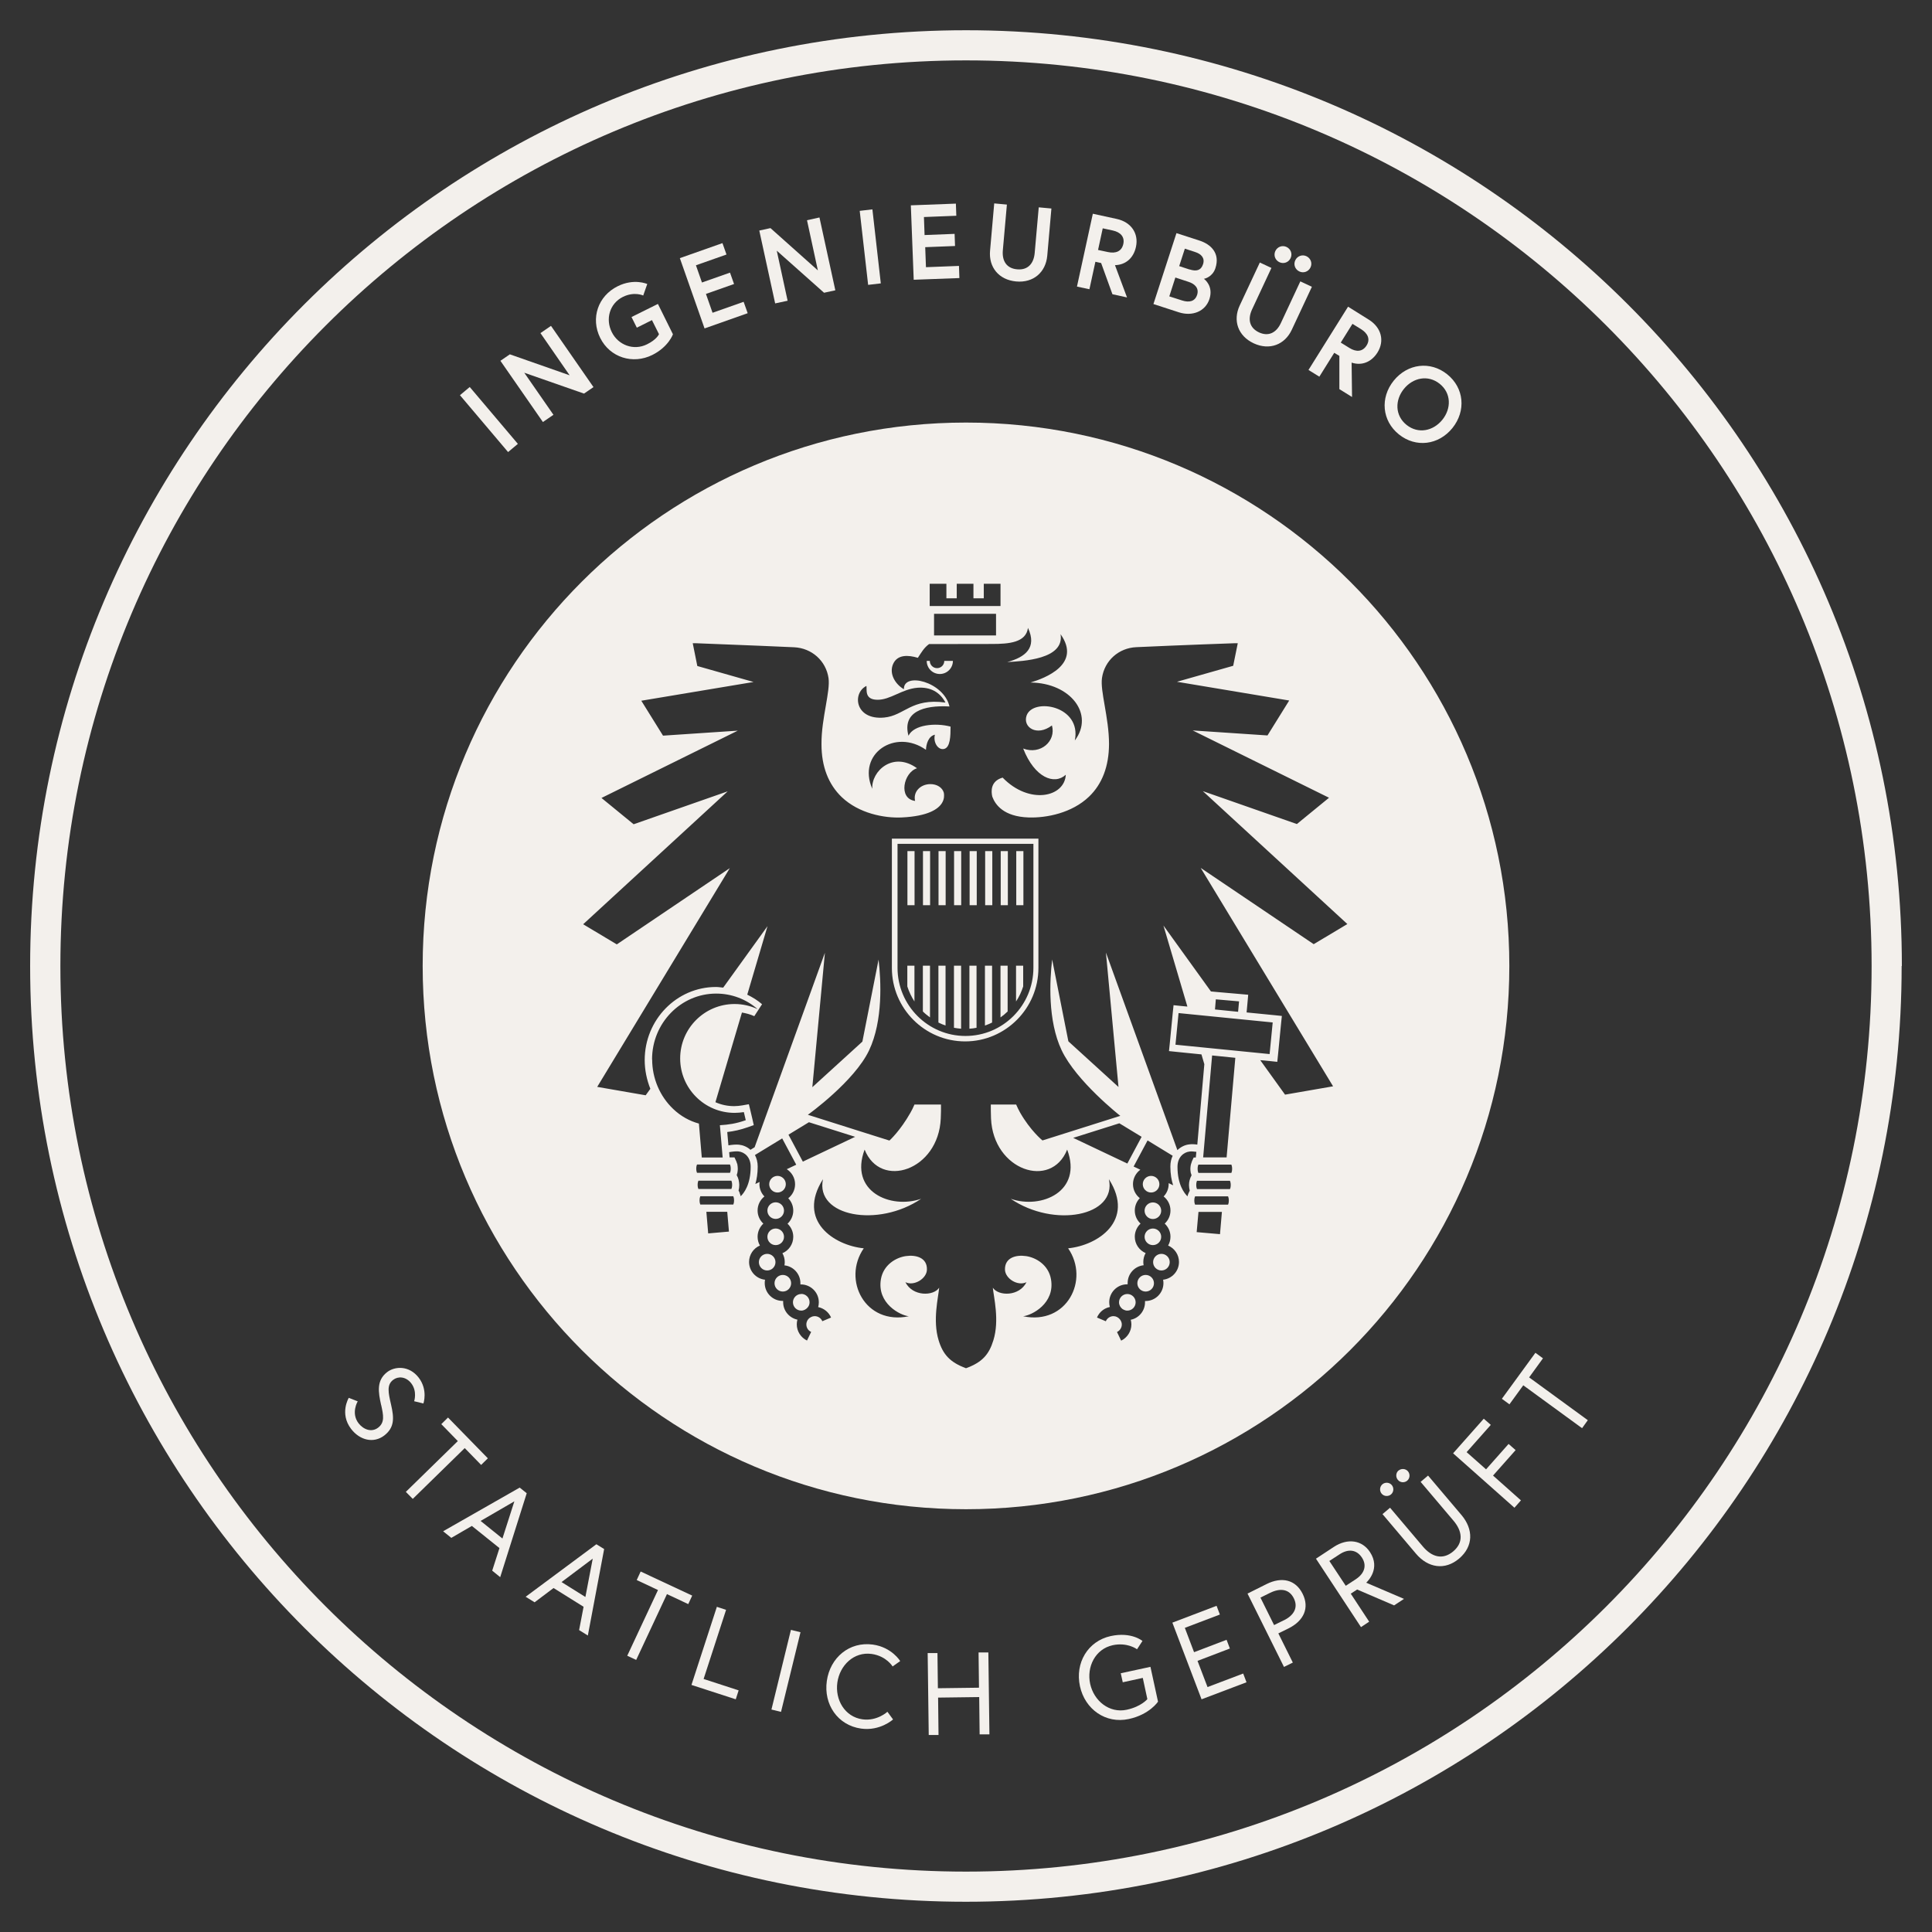<svg width="145" height="145" viewBox="0 0 145 145" fill="none" xmlns="http://www.w3.org/2000/svg">
<rect x="0" y="0" width="145" height="145" fill="#333333" stroke="none"/>
<g id="Ebene_1" clip-path="url(#clip0_3103_1096)">
<g id="Clip path group">
<mask id="mask0_3103_1096" style="mask-type:luminance" maskUnits="userSpaceOnUse" x="0" y="0" width="145" height="145">
<g id="clippath">
<path id="Vector" d="M145 0H0V145H145V0Z" fill="#F3F0EC"/>
</g>
</mask>
<g mask="url(#mask0_3103_1096)">
<g id="Group">
<path id="Vector_2" d="M140.468 72.5C140.468 110.041 110.041 140.468 72.5 140.468C34.959 140.468 4.532 110.033 4.532 72.5C4.532 34.967 34.959 4.532 72.5 4.532C110.041 4.532 140.468 34.959 140.468 72.5ZM142.738 72.5C142.738 33.712 111.295 2.27 72.508 2.27C33.72 2.27 2.262 33.712 2.262 72.5C2.262 111.288 33.704 142.73 72.492 142.73C111.279 142.73 142.722 111.288 142.722 72.5" fill="#F3F0EC"/>
<g id="Clip path group_2">
<mask id="mask1_3103_1096" style="mask-type:luminance" maskUnits="userSpaceOnUse" x="26" y="29" width="94" height="87">
<g id="clippath-1">
<path id="Vector_3" d="M119.16 29.045H26.895V115.899H119.16V29.045Z" fill="#F3F0EC"/>
</g>
</mask>
<g mask="url(#mask1_3103_1096)">
<g id="Group_2">
<path id="Vector_4" d="M70.326 50.145C70.022 50.145 69.783 49.897 69.783 49.602H69.551C69.551 50.145 69.99 50.585 70.534 50.585C71.077 50.585 71.517 50.145 71.517 49.602H70.87C70.87 49.905 70.63 50.145 70.326 50.145Z" fill="#F3F0EC"/>
<path id="Vector_5" d="M72.971 76.984C73.019 76.984 73.067 76.976 73.107 76.968V72.676H72.971V76.984ZM71.948 76.984V72.676H71.812V76.968C71.86 76.968 71.908 76.984 71.948 76.984ZM74.138 76.68C74.186 76.664 74.234 76.64 74.274 76.616V72.676H74.138V76.68ZM70.781 76.68V72.676H70.645V76.616C70.694 76.64 70.733 76.656 70.781 76.68ZM75.305 75.961C75.353 75.921 75.401 75.881 75.441 75.833V72.676H75.305V75.953V75.961ZM69.623 75.961V72.684H69.487V75.841C69.535 75.881 69.575 75.921 69.623 75.969V75.961ZM68.32 74.035C68.36 74.147 68.408 74.267 68.456 74.379V72.676H68.32V74.035ZM76.472 74.371C76.528 74.243 76.576 74.107 76.616 73.971V72.676H76.472V74.371ZM76.608 67.737V64.076H76.472V67.737H76.608ZM75.441 67.737V64.076H75.305V67.737H75.441ZM74.274 67.737V64.076H74.138V67.737H74.274ZM73.107 67.737V64.076H72.971V67.737H73.107ZM71.94 67.737V64.076H71.804V67.737H71.94ZM70.773 67.737V64.076H70.638V67.737H70.773ZM69.606 67.737V64.076H69.471V67.737H69.606ZM68.44 67.737V64.076H68.304V67.737H68.44Z" fill="#F3F0EC"/>
<path id="Vector_6" d="M77.559 63.333V72.636C77.559 75.457 75.273 77.751 72.46 77.751C69.647 77.751 67.361 75.457 67.361 72.636V63.333H77.567M76.272 67.936H76.808V63.876H76.272V67.936ZM75.105 67.936H75.641V63.876H75.105V67.936ZM73.938 67.936H74.474V63.876H73.938V67.936ZM72.772 67.936H73.307V63.876H72.772V67.936ZM71.605 67.936H72.14V63.876H71.605V67.936ZM70.438 67.936H70.973V63.876H70.438V67.936ZM69.271 67.936H69.806V63.876H69.271V67.936ZM68.104 67.936H68.639V63.876H68.104V67.936ZM76.256 75.162C76.488 74.818 76.664 74.434 76.792 74.034V72.476H76.256V75.153M75.089 76.36C75.281 76.225 75.457 76.073 75.625 75.913V72.476H75.089V76.368M73.922 76.968C74.106 76.904 74.29 76.832 74.458 76.744V72.476H73.922V76.968ZM72.756 77.207C72.939 77.192 73.115 77.176 73.291 77.136V72.476H72.756V77.207ZM72.132 77.207V72.476H71.597V77.136C71.772 77.168 71.948 77.192 72.132 77.207ZM70.965 76.968V72.476H70.43V76.744C70.606 76.832 70.781 76.904 70.965 76.968ZM69.798 76.368V72.476H69.263V75.913C69.431 76.081 69.615 76.225 69.798 76.36M68.631 75.153V72.476H68.096V74.034C68.224 74.434 68.408 74.818 68.631 75.162M77.943 62.941H66.937V72.644C66.937 75.689 69.407 78.159 72.436 78.159C75.465 78.159 77.935 75.681 77.935 72.644V62.941H77.943Z" fill="#F3F0EC"/>
</g>
</g>
</g>
<g id="Clip path group_3">
<mask id="mask2_3103_1096" style="mask-type:luminance" maskUnits="userSpaceOnUse" x="23" y="37" width="86" height="79">
<g id="clippath-2">
<path id="Vector_7" d="M108.098 37.916H23.594V115.468H108.098V37.916Z" fill="#F3F0EC"/>
</g>
</mask>
<g mask="url(#mask2_3103_1096)">
<g id="Group_3">
<path id="Vector_8" d="M58.353 89.5C58.697 89.5 58.977 89.221 58.977 88.877C58.977 88.533 58.697 88.253 58.353 88.253C58.01 88.253 57.73 88.533 57.73 88.877C57.73 89.221 58.01 89.5 58.353 89.5Z" fill="#F3F0EC"/>
<path id="Vector_9" d="M57.578 94.104C57.234 94.104 56.955 94.384 56.955 94.727C56.955 95.071 57.234 95.351 57.578 95.351C57.922 95.351 58.201 95.071 58.201 94.727C58.201 94.384 57.922 94.104 57.578 94.104Z" fill="#F3F0EC"/>
<path id="Vector_10" d="M60.136 97.117C59.792 97.117 59.512 97.397 59.512 97.74C59.512 98.084 59.792 98.364 60.136 98.364C60.231 98.364 60.319 98.34 60.399 98.3C60.439 98.276 60.471 98.252 60.511 98.228C60.663 98.116 60.759 97.94 60.759 97.732C60.759 97.389 60.479 97.109 60.136 97.109V97.117Z" fill="#F3F0EC"/>
<path id="Vector_11" d="M58.217 91.482C58.561 91.482 58.841 91.202 58.841 90.859C58.841 90.515 58.561 90.235 58.217 90.235C57.873 90.235 57.594 90.515 57.594 90.859C57.594 91.202 57.873 91.482 58.217 91.482Z" fill="#F3F0EC"/>
<path id="Vector_12" d="M58.753 95.686C58.409 95.686 58.129 95.966 58.129 96.31C58.129 96.654 58.409 96.933 58.753 96.933C59.096 96.933 59.376 96.654 59.376 96.31C59.376 95.966 59.096 95.686 58.753 95.686Z" fill="#F3F0EC"/>
<path id="Vector_13" d="M58.217 93.448C58.561 93.448 58.841 93.169 58.841 92.825C58.841 92.481 58.561 92.202 58.217 92.202C57.873 92.202 57.594 92.481 57.594 92.825C57.594 93.169 57.873 93.448 58.217 93.448Z" fill="#F3F0EC"/>
<path id="Vector_14" d="M86.391 89.5C86.735 89.5 87.014 89.221 87.014 88.877C87.014 88.533 86.735 88.253 86.391 88.253C86.047 88.253 85.768 88.533 85.768 88.877C85.768 89.221 86.047 89.5 86.391 89.5Z" fill="#F3F0EC"/>
<path id="Vector_15" d="M86.527 90.244C86.183 90.244 85.903 90.523 85.903 90.867C85.903 91.211 86.183 91.49 86.527 91.49C86.87 91.49 87.15 91.211 87.15 90.867C87.15 90.523 86.87 90.244 86.527 90.244Z" fill="#F3F0EC"/>
<path id="Vector_16" d="M87.166 94.104C86.823 94.104 86.543 94.384 86.543 94.727C86.543 95.071 86.823 95.351 87.166 95.351C87.51 95.351 87.79 95.071 87.79 94.727C87.79 94.384 87.51 94.104 87.166 94.104Z" fill="#F3F0EC"/>
<path id="Vector_17" d="M84.609 97.117C84.265 97.117 83.985 97.397 83.985 97.741C83.985 97.94 84.081 98.116 84.233 98.236C84.273 98.26 84.305 98.276 84.345 98.3C84.425 98.34 84.513 98.364 84.609 98.364C84.952 98.364 85.232 98.084 85.232 97.741C85.232 97.397 84.952 97.117 84.609 97.117Z" fill="#F3F0EC"/>
<path id="Vector_18" d="M85.983 95.686C85.64 95.686 85.36 95.966 85.36 96.31C85.36 96.654 85.64 96.933 85.983 96.933C86.327 96.933 86.607 96.654 86.607 96.31C86.607 95.966 86.327 95.686 85.983 95.686Z" fill="#F3F0EC"/>
<path id="Vector_19" d="M86.527 93.448C86.87 93.448 87.15 93.169 87.15 92.825C87.15 92.481 86.87 92.202 86.527 92.202C86.183 92.202 85.903 92.481 85.903 92.825C85.903 93.169 86.183 93.448 86.527 93.448Z" fill="#F3F0EC"/>
</g>
</g>
</g>
</g>
</g>
</g>
<path id="Vector_20" d="M34.52 29.66L35.255 29.045L38.867 33.313L38.132 33.928L34.52 29.66Z" fill="#F3F0EC"/>
<path id="Vector_21" d="M38.26 26.591L42.752 28.166L40.562 25L41.353 24.457L44.542 29.053L43.831 29.54L39.347 27.974L41.537 31.131L40.746 31.674L37.557 27.079L38.268 26.591H38.26Z" fill="#F3F0EC"/>
<path id="Vector_22" d="M49.458 25.08L48.93 24.025L47.795 24.593L47.396 23.794L49.378 22.811L50.505 25.088C50.505 25.088 50.177 26.031 48.962 26.639C47.499 27.366 45.781 26.839 45.046 25.36C44.31 23.881 44.886 22.211 46.356 21.484C47.587 20.868 48.578 21.316 48.578 21.316L48.275 22.179C48.275 22.179 47.603 21.859 46.748 22.283C45.741 22.787 45.429 23.961 45.917 24.928C46.397 25.896 47.555 26.343 48.562 25.84C49.282 25.488 49.45 25.096 49.45 25.096L49.458 25.08Z" fill="#F3F0EC"/>
<path id="Vector_23" d="M52.678 21.204L54.788 20.461L55.092 21.316L52.982 22.059L53.478 23.474L55.811 22.651L56.115 23.506L52.878 24.649L51.024 19.374L54.221 18.247L54.525 19.102L52.231 19.91L52.678 21.188V21.204Z" fill="#F3F0EC"/>
<path id="Vector_24" d="M57.834 17.128L61.382 20.293L60.567 16.529L61.502 16.321L62.693 21.788L61.846 21.971L58.297 18.814L59.112 22.571L58.177 22.771L56.986 17.304L57.825 17.12L57.834 17.128Z" fill="#F3F0EC"/>
<path id="Vector_25" d="M64.523 15.825L65.475 15.713L66.106 21.268L65.155 21.38L64.523 15.825Z" fill="#F3F0EC"/>
<path id="Vector_26" d="M69.407 17.64L71.645 17.552L71.677 18.463L69.439 18.551L69.495 20.053L71.972 19.957L72.004 20.869L68.576 20.996L68.36 15.41L71.741 15.282L71.773 16.193L69.343 16.289L69.391 17.648L69.407 17.64Z" fill="#F3F0EC"/>
<path id="Vector_27" d="M77.959 15.561L78.91 15.649L78.598 19.198C78.486 20.421 77.575 21.244 76.264 21.124C74.954 21.004 74.194 20.045 74.306 18.814L74.618 15.266L75.569 15.354C75.569 15.354 75.425 16.944 75.265 18.782C75.193 19.582 75.545 20.149 76.344 20.213C77.136 20.285 77.583 19.789 77.655 18.99C77.823 17.152 77.959 15.561 77.959 15.561Z" fill="#F3F0EC"/>
<path id="Vector_28" d="M82.019 16.041L83.817 16.433C84.904 16.672 85.472 17.528 85.256 18.527C85.08 19.35 84.505 19.877 83.681 19.901L84.585 22.323L83.49 22.083L82.642 19.741L82.211 19.646L81.763 21.708L80.828 21.508L82.019 16.041ZM84.305 18.319C84.425 17.783 84.105 17.424 83.506 17.296L82.762 17.136L82.411 18.759L83.154 18.918C83.753 19.046 84.185 18.854 84.305 18.319Z" fill="#F3F0EC"/>
<path id="Vector_29" d="M88.293 17.496L90.02 18.055C90.883 18.335 91.586 19.006 91.219 20.125C91.011 20.773 90.427 20.924 90.347 20.924C90.419 20.964 91.083 21.484 90.771 22.443C90.467 23.378 89.484 23.762 88.485 23.442L86.567 22.819L88.293 17.504V17.496ZM89.844 22.139C90.004 21.636 89.692 21.308 89.188 21.148L88.213 20.828L87.758 22.243L88.733 22.555C89.236 22.715 89.684 22.635 89.844 22.131V22.139ZM89.284 20.221C89.796 20.389 90.139 20.293 90.291 19.829C90.443 19.366 90.156 19.062 89.708 18.918L88.925 18.663L88.501 19.973L89.284 20.229V20.221Z" fill="#F3F0EC"/>
<path id="Vector_30" d="M97.589 21.116L98.46 21.524L96.949 24.753C96.43 25.864 95.287 26.32 94.096 25.768C92.897 25.209 92.521 24.042 93.041 22.931L94.552 19.702L95.423 20.109C95.423 20.109 94.743 21.556 93.968 23.226C93.632 23.954 93.768 24.601 94.487 24.945C95.207 25.28 95.798 24.969 96.134 24.241C96.917 22.571 97.589 21.124 97.589 21.124V21.116ZM96.558 18.535C96.877 18.687 97.013 19.054 96.861 19.374C96.71 19.694 96.342 19.83 96.022 19.678C95.702 19.526 95.567 19.158 95.718 18.838C95.87 18.519 96.238 18.383 96.558 18.535ZM98.052 19.23C98.372 19.382 98.508 19.75 98.356 20.069C98.204 20.389 97.836 20.525 97.517 20.373C97.197 20.221 97.061 19.854 97.213 19.534C97.365 19.214 97.733 19.078 98.052 19.23Z" fill="#F3F0EC"/>
<path id="Vector_31" d="M101.177 23.019L102.736 23.994C103.679 24.585 103.927 25.584 103.383 26.455C102.936 27.167 102.216 27.47 101.441 27.215L101.473 29.796L100.522 29.205V26.711L100.138 26.479L99.019 28.27L98.204 27.766L101.169 23.026L101.177 23.019ZM102.56 25.936C102.856 25.472 102.672 25.033 102.152 24.705L101.505 24.305L100.626 25.712L101.273 26.112C101.793 26.439 102.264 26.399 102.56 25.936Z" fill="#F3F0EC"/>
<path id="Vector_32" d="M109.01 32.122C107.971 33.409 106.26 33.624 104.989 32.602C103.719 31.578 103.567 29.86 104.598 28.573C105.637 27.287 107.347 27.071 108.618 28.094C109.889 29.117 110.041 30.835 109.01 32.122ZM108.25 31.506C108.93 30.667 108.93 29.508 108.051 28.805C107.171 28.102 106.044 28.349 105.365 29.189C104.686 30.028 104.686 31.187 105.565 31.89C106.444 32.593 107.571 32.346 108.25 31.506Z" fill="#F3F0EC"/>
<path id="Vector_33" d="M28.605 105.453C28.39 104.486 28.238 103.607 29.061 102.975C29.636 102.536 30.707 102.464 31.427 103.399C32.13 104.318 31.778 105.333 31.778 105.333L31.083 105.165C31.083 105.165 31.331 104.43 30.867 103.823C30.452 103.287 29.86 103.287 29.509 103.559C29.013 103.935 29.141 104.51 29.349 105.413C29.58 106.42 29.62 107.132 28.837 107.739C28.038 108.346 27.007 108.099 26.351 107.243C25.464 106.084 26.176 104.91 26.176 104.91L26.847 105.173C26.847 105.173 26.32 106.045 26.911 106.82C27.271 107.283 27.878 107.531 28.381 107.147C28.893 106.756 28.773 106.204 28.613 105.469L28.605 105.453Z" fill="#F3F0EC"/>
<path id="Vector_34" d="M34.352 108.147L33.121 106.884L33.624 106.388L36.614 109.449L36.11 109.945L34.879 108.682L30.979 112.494L30.459 111.967L34.36 108.155L34.352 108.147Z" fill="#F3F0EC"/>
<path id="Vector_35" d="M38.995 111.639L39.531 112.071L37.541 118.369L36.941 117.881L37.485 116.187L35.415 114.524L33.872 115.42L33.257 114.924L39.003 111.647L38.995 111.639ZM36.062 114.141L37.709 115.468L38.604 112.678L36.07 114.149L36.062 114.141Z" fill="#F3F0EC"/>
<path id="Vector_36" d="M44.758 115.899L45.342 116.259L44.119 122.749L43.463 122.341L43.799 120.591L41.545 119.184L40.123 120.255L39.451 119.84L44.758 115.899ZM42.145 118.737L43.935 119.856L44.486 116.978L42.145 118.737Z" fill="#F3F0EC"/>
<path id="Vector_37" d="M49.386 119.336L47.787 118.585L48.083 117.945L51.951 119.752L51.655 120.391L50.057 119.64L47.747 124.579L47.076 124.267L49.386 119.328V119.336Z" fill="#F3F0EC"/>
<path id="Vector_38" d="M53.79 120.591L54.493 120.823L52.807 126.01L55.436 126.865L55.22 127.536L51.895 126.457L53.798 120.607L53.79 120.591Z" fill="#F3F0EC"/>
<path id="Vector_39" d="M59.36 122.325L60.079 122.501L58.617 128.479L57.898 128.304L59.36 122.325Z" fill="#F3F0EC"/>
<path id="Vector_40" d="M67.001 125.083C67.001 125.083 66.537 124.291 65.419 124.131C64.092 123.948 63.029 124.979 62.845 126.273C62.661 127.568 63.404 128.855 64.731 129.039C65.834 129.191 66.602 128.471 66.602 128.471L67.025 129.047C67.025 129.047 66.058 129.934 64.627 129.734C62.869 129.486 61.806 127.92 62.054 126.162C62.301 124.403 63.748 123.188 65.507 123.428C66.937 123.628 67.561 124.667 67.561 124.667L66.985 125.075L67.001 125.083Z" fill="#F3F0EC"/>
<path id="Vector_41" d="M73.443 124.02H74.178L74.258 130.166H73.523L73.491 127.368L70.406 127.408L70.438 130.214H69.703L69.623 124.067H70.358L70.39 126.705L73.475 126.665L73.443 124.02Z" fill="#F3F0EC"/>
<path id="Vector_42" d="M84.129 125.578L86.343 125.099L86.911 127.712C86.911 127.712 86.279 128.679 84.721 129.015C82.986 129.391 81.428 128.288 81.052 126.553C80.676 124.819 81.627 123.173 83.362 122.789C84.921 122.453 85.744 123.157 85.744 123.157L85.336 123.78C85.336 123.78 84.617 123.237 83.506 123.476C82.203 123.764 81.54 125.099 81.819 126.378C82.099 127.656 83.258 128.6 84.561 128.32C85.664 128.08 86.111 127.521 86.111 127.521L85.768 125.93L84.265 126.258L84.113 125.57L84.129 125.578Z" fill="#F3F0EC"/>
<path id="Vector_43" d="M89.628 123.996L92.057 123.069L92.305 123.724L89.876 124.651L90.627 126.617L93.304 125.602L93.552 126.258L90.179 127.536L87.989 121.782L91.306 120.519L91.554 121.174L88.924 122.173L89.612 123.988L89.628 123.996Z" fill="#F3F0EC"/>
<path id="Vector_44" d="M93.632 119.6L95.055 118.888C96.206 118.313 97.237 118.561 97.764 119.616C98.292 120.671 97.86 121.638 96.709 122.213L95.942 122.589L97.029 124.779L96.365 125.106L93.624 119.592L93.632 119.6ZM96.358 121.606C97.109 121.238 97.452 120.647 97.101 119.951C96.749 119.248 96.078 119.176 95.326 119.544L94.599 119.903L95.622 121.965L96.35 121.606H96.358Z" fill="#F3F0EC"/>
<path id="Vector_45" d="M98.771 116.978L100.106 116.099C101.129 115.428 102.224 115.572 102.823 116.491C103.623 117.714 102.664 118.665 102.536 118.785L105.373 119.999L104.63 120.487L101.856 119.296L101.377 119.608L102.759 121.71L102.144 122.117L98.763 116.978H98.771ZM102.208 116.89C101.832 116.323 101.217 116.203 100.53 116.659L99.77 117.154L101.001 119.016L101.76 118.521C102.448 118.065 102.584 117.45 102.208 116.89Z" fill="#F3F0EC"/>
<path id="Vector_46" d="M103.751 111.399C103.958 111.224 104.278 111.248 104.454 111.455C104.63 111.663 104.606 111.983 104.398 112.159C104.19 112.335 103.87 112.311 103.695 112.103C103.519 111.895 103.543 111.575 103.751 111.399ZM106.612 111.224L107.179 110.744L109.689 113.709C110.592 114.78 110.584 116.059 109.513 116.97C108.442 117.881 107.171 117.674 106.268 116.603L103.759 113.637L104.326 113.158C104.326 113.158 105.477 114.517 106.788 116.067C107.427 116.826 108.25 117.122 109.066 116.435C109.881 115.747 109.729 114.884 109.082 114.125C107.771 112.574 106.62 111.216 106.62 111.216L106.612 111.224ZM104.965 110.368C105.173 110.193 105.493 110.217 105.669 110.424C105.845 110.632 105.821 110.952 105.613 111.128C105.405 111.304 105.085 111.28 104.909 111.064C104.734 110.848 104.758 110.536 104.965 110.36V110.368Z" fill="#F3F0EC"/>
<path id="Vector_47" d="M111.527 110.281L113.222 108.37L113.749 108.834L112.055 110.744L114.149 112.606L113.661 113.158L109.058 109.074L111.359 106.476L111.887 106.94L110.073 108.986L111.527 110.273V110.281Z" fill="#F3F0EC"/>
<path id="Vector_48" d="M114.325 103.967L113.286 105.397L112.718 104.982L115.236 101.529L115.803 101.944L114.764 103.375L119.168 106.588L118.737 107.188L114.333 103.975L114.325 103.967Z" fill="#F3F0EC"/>
<path id="Vector_49" d="M72.5 31.714C49.977 31.714 31.722 49.969 31.722 72.492C31.722 95.015 49.977 113.27 72.5 113.27C95.023 113.27 113.278 95.015 113.278 72.492C113.278 49.969 95.023 31.714 72.5 31.714ZM69.775 43.815H71.029V44.902H71.805V43.815H73.059V44.902H73.835V43.815H75.09V45.485H69.775V43.815ZM74.754 46.069V47.691H70.102V46.069H74.754ZM65.027 51.48C65.075 51.768 64.867 52.495 65.826 52.519C66.817 52.543 67.68 51.712 68.863 51.616C69.83 51.544 70.55 51.951 70.957 52.727C68.384 52.375 67.896 53.71 66.354 53.854C64.164 54.053 63.94 52.015 65.027 51.48ZM48.938 79.51C48.938 76.784 51.096 74.57 53.749 74.57C54.916 74.57 56.011 74.994 56.859 75.737C56.323 75.489 55.74 75.353 55.132 75.353C52.878 75.353 51.048 77.184 51.048 79.438C51.048 81.692 52.878 83.522 55.132 83.522C55.364 83.522 55.596 83.498 55.828 83.466C55.883 83.69 55.931 83.905 55.971 84.073C55.22 84.337 54.677 84.409 54.029 84.449L54.237 86.871H52.67L52.455 84.329H52.463C51.751 84.137 51.088 83.769 50.52 83.226C49.522 82.275 48.946 80.924 48.946 79.517L48.938 79.51ZM52.255 87.71C52.255 87.558 52.287 87.446 52.311 87.398H54.788C54.812 87.454 54.844 87.558 54.844 87.71C54.844 87.862 54.812 87.974 54.788 88.022H52.311C52.287 87.966 52.255 87.862 52.255 87.71ZM52.359 88.925C52.359 88.773 52.391 88.661 52.415 88.613H54.892C54.916 88.669 54.948 88.773 54.948 88.925C54.948 89.077 54.916 89.189 54.892 89.236H52.415C52.391 89.18 52.359 89.077 52.359 88.925ZM53.15 92.561L53.014 90.947H54.581L54.709 92.433L53.15 92.569V92.561ZM55.036 90.403H52.559C52.535 90.347 52.503 90.243 52.503 90.092C52.503 89.94 52.535 89.828 52.559 89.78H55.036C55.06 89.836 55.092 89.94 55.092 90.092C55.092 90.243 55.06 90.355 55.036 90.403ZM55.524 89.548L55.428 89.34C55.468 89.22 55.484 89.077 55.484 88.925C55.484 88.797 55.46 88.677 55.436 88.565C55.436 88.541 55.42 88.517 55.412 88.485C55.404 88.453 55.396 88.413 55.38 88.381L55.292 88.197C55.292 88.197 55.316 88.118 55.324 88.078C55.332 88.046 55.348 88.014 55.348 87.982C55.364 87.894 55.372 87.806 55.372 87.71C55.372 87.598 55.356 87.494 55.34 87.39C55.34 87.358 55.324 87.326 55.308 87.302C55.292 87.262 55.284 87.206 55.268 87.174L55.124 86.863H54.852H54.757L54.725 86.471C54.996 86.423 55.236 86.399 55.42 86.415C55.876 86.463 56.339 86.839 56.339 87.566C56.339 88.909 55.828 89.556 55.588 89.78C55.572 89.7 55.548 89.62 55.516 89.556L55.524 89.548ZM61.718 99.163C61.622 98.931 61.398 98.779 61.143 98.779C61.047 98.779 60.959 98.803 60.879 98.843C60.839 98.867 60.807 98.891 60.767 98.907C60.615 99.019 60.519 99.195 60.519 99.403C60.519 99.643 60.655 99.866 60.879 99.962L60.567 100.61C60.103 100.386 59.8 99.914 59.8 99.395C59.8 99.275 59.816 99.155 59.848 99.043C59.24 98.915 58.777 98.38 58.777 97.732C58.777 97.701 58.777 97.668 58.777 97.636C58.761 97.636 58.753 97.636 58.737 97.636C57.993 97.636 57.394 97.037 57.394 96.294C57.394 96.206 57.402 96.126 57.418 96.046C56.747 95.974 56.219 95.407 56.219 94.711C56.219 94.16 56.555 93.68 57.034 93.48C56.922 93.289 56.859 93.057 56.859 92.817C56.859 92.433 57.026 92.082 57.29 91.834C57.026 91.586 56.859 91.243 56.859 90.851C56.859 90.427 57.058 90.044 57.37 89.796C57.138 89.556 56.995 89.228 56.995 88.869C56.995 88.813 57.002 88.765 57.011 88.709L56.691 88.861C56.795 88.501 56.867 88.07 56.867 87.558C56.867 87.214 56.787 86.927 56.659 86.687L58.705 85.44L59.76 87.414L59.048 87.75C59.424 87.99 59.672 88.405 59.672 88.877C59.672 89.308 59.472 89.684 59.16 89.932C59.392 90.171 59.536 90.499 59.536 90.859C59.536 91.243 59.368 91.594 59.105 91.842C59.368 92.09 59.536 92.433 59.536 92.825C59.536 93.376 59.2 93.856 58.721 94.056C58.833 94.248 58.897 94.48 58.897 94.719C58.897 94.807 58.889 94.887 58.873 94.967C59.544 95.039 60.072 95.606 60.072 96.302C60.072 96.334 60.072 96.366 60.072 96.398C60.088 96.398 60.096 96.398 60.111 96.398C60.847 96.398 61.454 96.997 61.454 97.74C61.454 97.868 61.438 97.98 61.406 98.1C61.83 98.188 62.198 98.476 62.373 98.883L61.71 99.163H61.718ZM59.176 85.16L60.711 84.225L64.18 85.32L60.255 87.182L59.176 85.16ZM87.294 96.054C87.31 96.134 87.318 96.222 87.318 96.302C87.318 97.037 86.719 97.644 85.975 97.644C85.959 97.644 85.951 97.644 85.935 97.644C85.935 97.677 85.935 97.709 85.935 97.74C85.935 98.388 85.472 98.931 84.864 99.051C84.896 99.163 84.912 99.283 84.912 99.403C84.912 99.914 84.609 100.394 84.145 100.618L83.833 99.97C84.049 99.866 84.193 99.643 84.193 99.411C84.193 99.211 84.097 99.035 83.945 98.915C83.905 98.891 83.873 98.875 83.833 98.843C83.753 98.803 83.665 98.779 83.57 98.779C83.322 98.779 83.09 98.931 82.994 99.163L82.331 98.883C82.507 98.468 82.866 98.18 83.298 98.092C83.266 97.98 83.25 97.86 83.25 97.732C83.25 96.997 83.849 96.39 84.593 96.39C84.609 96.39 84.617 96.39 84.632 96.39C84.632 96.358 84.632 96.326 84.632 96.294C84.632 95.598 85.16 95.031 85.831 94.959C85.815 94.879 85.807 94.791 85.807 94.711C85.807 94.472 85.871 94.24 85.983 94.048C85.504 93.84 85.168 93.368 85.168 92.817C85.168 92.433 85.336 92.082 85.6 91.834C85.336 91.586 85.168 91.243 85.168 90.851C85.168 90.491 85.312 90.163 85.544 89.924C85.232 89.676 85.032 89.3 85.032 88.869C85.032 88.437 85.248 88.037 85.584 87.79L85.08 87.55L86.127 85.592L88.013 86.743C87.901 86.966 87.838 87.238 87.838 87.55C87.838 88.118 87.925 88.581 88.045 88.957L87.71 88.797C87.71 88.797 87.71 88.845 87.71 88.869C87.71 89.228 87.566 89.556 87.334 89.796C87.646 90.044 87.846 90.419 87.846 90.851C87.846 91.243 87.678 91.586 87.414 91.834C87.678 92.082 87.846 92.425 87.846 92.817C87.846 93.057 87.782 93.289 87.67 93.48C88.149 93.688 88.485 94.16 88.485 94.711C88.485 95.407 87.957 95.974 87.286 96.046L87.294 96.054ZM80.54 85.4L84.009 84.305L85.68 85.32L84.609 87.326L80.548 85.4H80.54ZM89.452 87.174C89.436 87.214 89.42 87.27 89.404 87.318C89.396 87.35 89.38 87.382 89.372 87.422C89.356 87.518 89.34 87.614 89.34 87.718C89.34 87.814 89.348 87.902 89.364 87.99C89.364 88.029 89.38 88.053 89.396 88.094C89.404 88.133 89.412 88.173 89.428 88.213L89.34 88.397C89.34 88.397 89.316 88.469 89.308 88.501C89.3 88.525 89.292 88.549 89.284 88.573C89.252 88.685 89.236 88.805 89.236 88.941C89.236 89.093 89.26 89.228 89.292 89.356L89.196 89.564C89.164 89.628 89.14 89.708 89.124 89.788C88.885 89.556 88.373 88.909 88.373 87.574C88.373 86.847 88.837 86.471 89.292 86.423C89.428 86.407 89.604 86.423 89.788 86.447L89.748 86.871H89.588L89.444 87.182L89.452 87.174ZM91.554 92.625L89.812 92.473L89.948 90.955H91.706L91.562 92.633L91.554 92.625ZM92.169 90.411H89.692C89.668 90.355 89.636 90.251 89.636 90.1C89.636 89.948 89.668 89.836 89.692 89.788H92.169C92.194 89.844 92.225 89.948 92.225 90.1C92.225 90.251 92.194 90.363 92.169 90.411ZM92.313 89.244H89.836C89.812 89.189 89.78 89.085 89.78 88.933C89.78 88.781 89.812 88.669 89.836 88.621H92.313C92.337 88.677 92.369 88.781 92.369 88.933C92.369 89.085 92.337 89.196 92.313 89.244ZM92.417 88.029H89.94C89.916 87.974 89.884 87.87 89.884 87.718C89.884 87.566 89.916 87.454 89.94 87.406H92.417C92.441 87.462 92.473 87.566 92.473 87.718C92.473 87.87 92.441 87.982 92.417 88.029ZM92.058 86.863H90.299L90.971 79.214L92.713 79.39L92.058 86.871V86.863ZM95.518 76.736L95.287 79.11L88.221 78.407L88.453 76.033L95.518 76.736ZM91.186 75.769L91.25 75.002L92.993 75.154L92.921 75.937L91.178 75.761L91.186 75.769ZM100.082 81.524L96.445 82.155L94.583 79.566L95.326 79.637L95.862 79.693L95.918 79.158L96.15 76.784L96.206 76.249L95.67 76.193L93.56 75.985L93.632 75.194L93.68 74.658L93.145 74.61L91.402 74.458L90.883 74.41L87.318 69.463L89.116 75.545L88.613 75.497L88.077 75.441L88.021 75.977L87.79 78.351L87.734 78.886L88.269 78.942L90.171 79.134L90.387 79.869L89.86 85.903C89.636 85.872 89.428 85.864 89.26 85.888C88.948 85.919 88.621 86.071 88.365 86.319L83.002 71.493L83.945 81.58L80.189 78.159L80.173 78.103L78.966 72.013C78.782 73.571 78.622 76.592 79.677 78.822C80.78 81.148 84.049 83.722 84.081 83.746L79.078 85.328L78.239 85.592C78.207 85.568 77.335 84.849 76.568 83.514C76.464 83.33 76.36 83.122 76.264 82.898H74.362C74.362 83.21 74.362 83.554 74.378 83.945C74.546 87.846 78.894 89.292 80.093 86.279C81.276 89.42 78.159 90.771 75.857 89.972C79.102 92.178 83.825 91.29 83.226 88.501C85.216 91.626 82.379 93.472 80.165 93.688C81.803 96.062 80.053 99.475 76.784 98.787C77.431 98.724 79.198 97.828 78.878 96.006C78.694 94.943 77.767 94.384 77.008 94.272C76.24 94.16 75.401 94.392 75.425 95.295C75.449 95.966 76.384 96.55 77.04 96.23C76.496 97.317 74.93 97.285 74.514 96.645C74.578 97.349 75.026 99.083 74.554 100.594C74.226 101.665 73.707 102.248 72.5 102.688C71.309 102.248 70.773 101.665 70.446 100.594C69.982 99.083 70.43 97.349 70.486 96.645C70.07 97.285 68.496 97.317 67.952 96.23C68.608 96.55 69.551 95.958 69.567 95.295C69.599 94.392 68.751 94.16 67.984 94.272C67.217 94.384 66.298 94.943 66.114 96.006C65.802 97.828 67.569 98.724 68.208 98.787C64.939 99.475 63.189 96.062 64.827 93.688C62.613 93.472 59.776 91.626 61.766 88.501C61.167 91.29 65.89 92.17 69.135 89.972C66.833 90.771 63.716 89.42 64.891 86.279C66.082 89.284 70.438 87.846 70.606 83.945C70.622 83.546 70.63 83.202 70.622 82.898H68.632C68.536 83.122 68.432 83.338 68.328 83.514C67.569 84.856 66.785 85.576 66.753 85.6L65.634 85.248L60.631 83.666C60.671 83.642 64.124 81.156 65.227 78.83C66.282 76.6 66.122 73.579 65.938 72.021L64.723 78.175L60.967 81.596L61.91 71.509L56.635 86.103L56.323 86.295C56.075 86.071 55.764 85.944 55.468 85.912C55.244 85.888 54.964 85.912 54.669 85.96L54.581 84.96C55.068 84.904 55.548 84.801 56.123 84.601L56.571 84.441L56.467 83.977C56.427 83.809 56.379 83.586 56.323 83.362L56.203 82.874L55.708 82.962C55.508 82.994 55.308 83.018 55.1 83.018C54.597 83.018 54.125 82.914 53.694 82.722L55.684 75.993C56.003 76.049 56.315 76.129 56.611 76.265L56.978 75.697L57.194 75.369C56.859 75.074 56.483 74.85 56.083 74.65L57.602 69.511L54.277 74.123C54.093 74.107 53.917 74.075 53.733 74.075C50.784 74.075 48.386 76.536 48.386 79.558C48.386 80.301 48.538 81.036 48.81 81.716L48.459 82.203L44.822 81.572L54.773 65.155L46.292 70.878L43.767 69.367L54.613 59.392L47.555 61.862L45.142 59.888L55.372 54.837L49.761 55.212L48.131 52.591L56.555 51.184L52.335 49.985L51.991 48.275H52.215C52.255 48.283 56.291 48.427 59.6 48.578C60.927 48.642 61.99 49.594 62.182 50.888C62.254 51.392 62.126 52.111 61.982 52.95C61.83 53.838 61.646 54.837 61.654 55.852C61.654 57.53 62.174 58.865 63.173 59.824C64.46 61.047 66.346 61.414 67.688 61.351C69.679 61.255 70.422 60.711 70.694 60.272C70.877 59.976 70.869 59.688 70.838 59.504C70.734 59.113 70.326 58.841 69.806 58.849C69.071 58.865 68.52 59.424 68.68 60.112C67.385 59.936 67.816 57.97 68.823 57.658C67.041 56.363 65.387 57.858 65.466 59.201C64.308 56.555 67.201 54.653 69.495 56.275C69.511 55.844 69.679 55.252 70.166 55.14C70.022 55.7 70.39 56.307 70.846 56.211C71.325 56.108 71.341 55.228 71.341 54.533C70.206 54.229 68.568 54.389 68.184 55.22C67.704 53.438 69.295 52.91 71.261 53.022C70.829 51.152 67.792 50.417 67.84 51.728C67.185 51.352 66.705 50.553 67.033 49.825C67.361 49.106 68.168 49.154 68.887 49.37C69.159 48.954 69.351 48.611 69.727 48.339C70.094 48.339 72.884 48.331 74.434 48.331C75.737 48.331 77 48.227 77.152 47.124C77.847 48.618 76.952 49.322 75.593 49.69C76.76 49.618 79.909 49.49 79.597 47.596C81.204 49.857 78.414 50.904 77.343 51.224C80.365 51.256 82.147 53.622 80.668 55.572C81.196 52.958 77.527 52.343 77.048 53.702C76.744 54.573 77.807 55.308 78.95 54.445C79.278 55.62 78.095 56.675 76.792 56.179C77.647 58.369 79.134 58.937 79.989 58.146C79.909 59.832 77.248 60.423 75.249 58.361C74.314 58.625 74.386 59.424 74.474 59.792C74.698 60.4 75.329 61.287 77.192 61.351C78.55 61.398 80.453 61.015 81.731 59.792C82.722 58.841 83.226 57.514 83.234 55.844C83.234 54.829 83.058 53.83 82.906 52.942C82.762 52.103 82.634 51.384 82.706 50.88C82.898 49.578 83.961 48.627 85.288 48.571C88.597 48.419 92.633 48.275 92.673 48.275H92.897L92.553 49.969L88.333 51.168L96.757 52.575L95.127 55.196L89.516 54.821L99.746 59.872L97.333 61.846L90.275 59.376L101.121 69.351L98.595 70.862L90.115 65.139L100.066 81.556L100.082 81.524Z" fill="#F3F0EC"/>
</g>
<defs>
<clipPath id="clip0_3103_1096">
<rect width="145" height="145" fill="#F3F0EC"/>
</clipPath>
</defs>
</svg>
